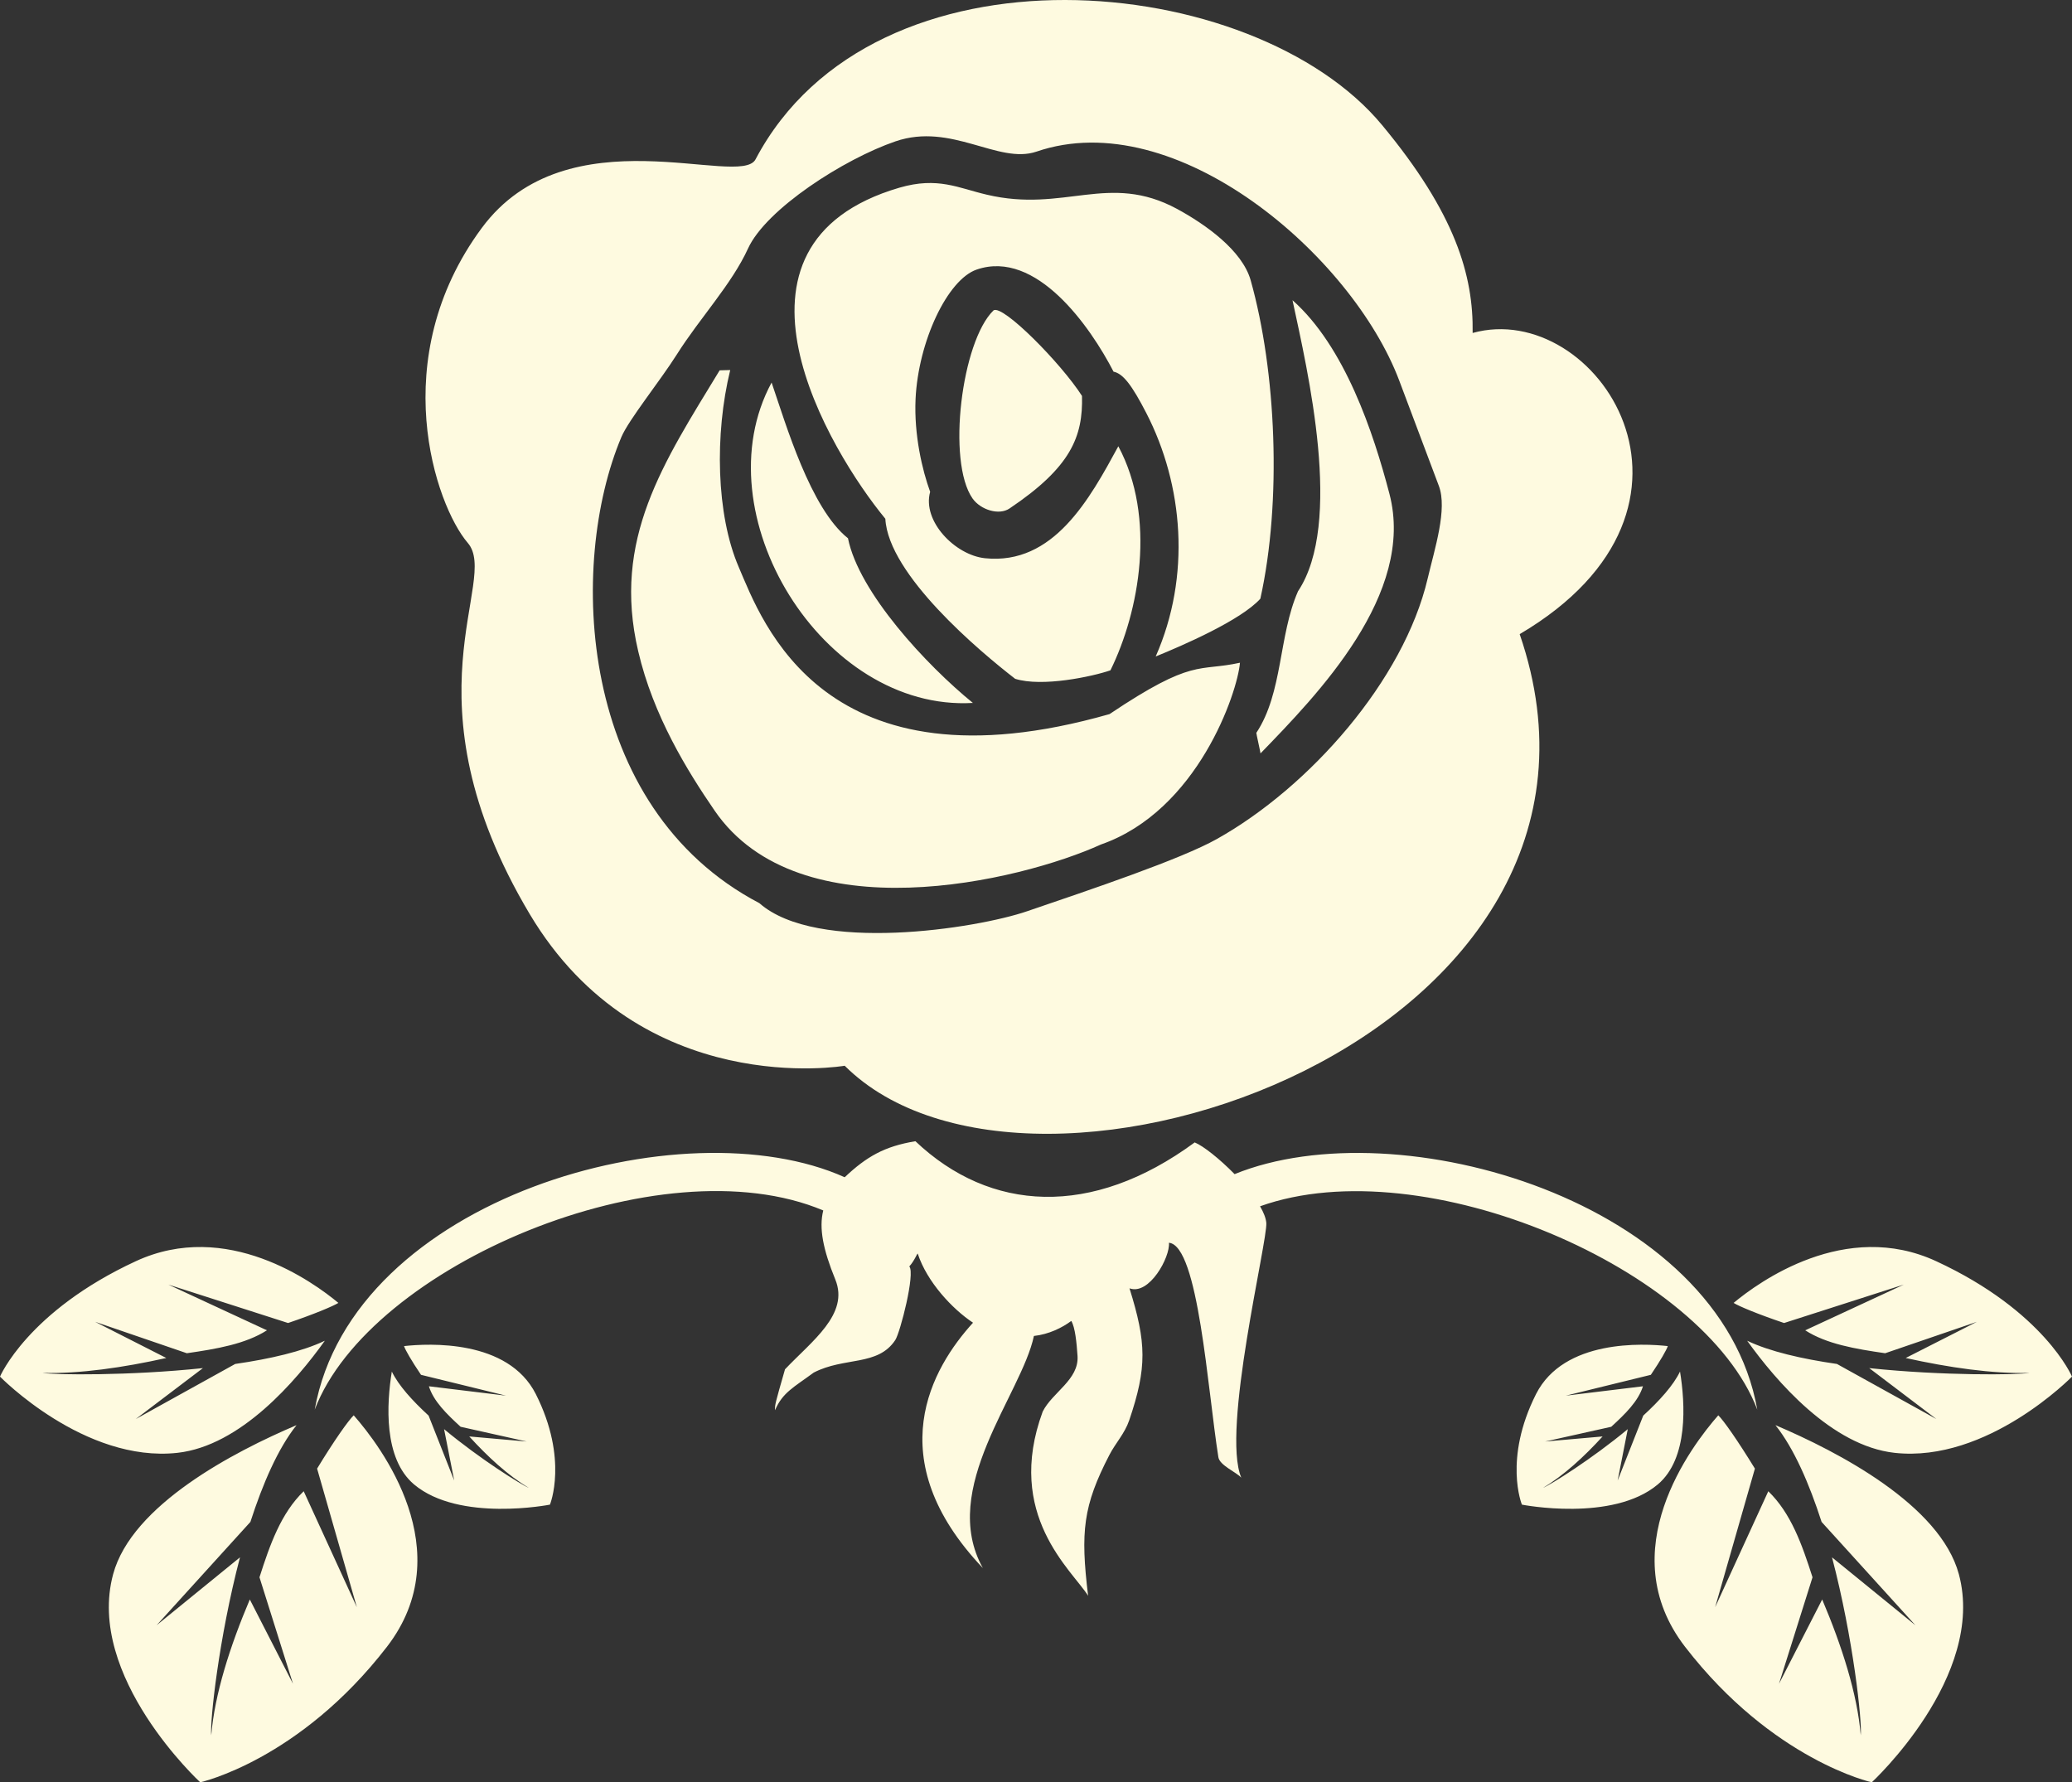 <?xml version="1.0" encoding="utf-8"?>
<svg viewBox="238.494 14.421 139.18 119.715" xmlns="http://www.w3.org/2000/svg">
  <rect x="238.494" y="14.421" width="139.18" height="119.715" fill="#333333" stroke="none"/>
  <path fill="#fefae0" class="st0" d="M 265.634 104.836 C 267.274 104.656 272.614 104.366 274.484 108.056 C 276.694 112.436 275.434 115.486 275.434 115.486 C 275.434 115.486 269.344 116.686 266.304 114.126 C 264.244 112.386 264.464 108.696 264.814 106.546 C 265.254 107.466 266.184 108.496 267.284 109.506 L 269.004 113.866 L 268.324 110.416 C 270.744 112.426 273.514 114.156 274.014 114.356 C 272.624 113.536 271.244 112.256 270.014 110.906 L 273.874 111.246 L 269.434 110.256 C 268.494 109.396 267.614 108.536 267.304 107.536 L 272.484 108.166 L 266.774 106.766 C 266.124 105.806 265.714 105.086 265.634 104.836 Z M 261.224 101.936 C 259.544 100.536 253.724 96.306 247.614 99.136 C 240.354 102.496 238.494 106.886 238.494 106.886 C 238.494 106.886 244.164 112.696 250.414 112.006 C 254.654 111.536 258.394 107.166 260.314 104.476 C 258.814 105.196 256.644 105.696 254.294 106.036 L 247.614 109.736 L 252.124 106.316 C 247.184 106.836 242.144 106.776 241.354 106.636 C 243.834 106.706 246.794 106.276 249.664 105.636 L 244.884 103.206 L 251.044 105.316 C 253.054 105.026 254.984 104.696 256.424 103.776 L 249.804 100.706 L 257.844 103.286 C 259.614 102.686 260.864 102.156 261.224 101.936 Z M 262.254 109.486 C 264.064 111.546 269.444 118.606 264.484 125.036 C 258.594 132.666 251.944 134.136 251.944 134.136 C 251.944 134.136 244.234 127.026 246.094 120.156 C 247.354 115.496 254.224 111.926 258.414 110.146 C 257.164 111.716 256.144 114.076 255.314 116.646 L 249.014 123.586 L 254.614 119.026 C 253.184 124.466 252.584 130.086 252.684 130.976 C 252.914 128.206 253.954 124.966 255.274 121.856 L 258.174 127.516 L 255.924 120.366 C 256.624 118.176 257.364 116.066 258.894 114.586 L 262.464 122.376 L 259.794 113.066 C 260.944 111.176 261.884 109.846 262.254 109.486 Z M 311.174 41.016 C 311.244 43.736 310.444 45.796 306.304 48.576 C 305.594 49.056 304.364 48.666 303.824 47.906 C 302.084 45.426 303.084 37.346 305.234 35.266 C 305.864 34.866 309.774 38.826 311.174 41.016 Z M 322.504 33.246 C 324.224 39.366 324.604 48.096 323.154 54.636 C 321.844 56.086 317.944 57.776 316.124 58.516 C 318.504 53.126 317.984 46.996 315.494 42.166 C 314.524 40.286 313.934 39.516 313.294 39.386 C 311.734 36.366 308.104 31.156 304.104 32.526 C 302.134 33.196 300.174 37.366 299.994 41.226 C 299.884 43.626 300.444 46.006 300.974 47.456 C 300.424 49.426 302.654 51.706 304.654 51.916 C 309.264 52.396 311.694 47.926 313.614 44.396 C 316.174 49.176 315.034 55.486 313.084 59.446 C 311.864 59.866 308.494 60.586 306.684 60.016 C 304.304 58.176 298.164 53.026 297.964 49.266 C 294.234 44.746 285.854 30.846 298.914 27.026 C 301.494 26.276 302.874 27.056 304.774 27.496 C 310.004 28.736 312.954 25.966 317.564 28.456 C 319.474 29.496 321.934 31.236 322.504 33.246 Z M 290.324 40.116 C 291.284 42.916 292.934 48.576 295.454 50.576 C 296.184 54.216 300.724 59.096 303.844 61.636 C 293.714 62.226 285.574 48.886 290.324 40.116 Z M 312.444 71.146 C 307.034 73.606 292.184 77.166 286.494 68.866 C 284.674 66.216 282.374 62.506 281.364 58.166 C 279.594 50.636 283.054 45.516 286.834 39.296 L 287.544 39.276 C 286.494 43.576 286.594 48.976 288.114 52.506 C 289.684 56.166 293.824 67.866 313.024 62.386 C 318.674 58.596 318.964 59.556 321.784 58.936 C 321.624 60.916 318.954 68.876 312.444 71.146 Z M 298.644 23.916 C 295.174 25.106 289.954 28.466 288.744 31.106 C 287.644 33.516 285.514 35.766 283.954 38.236 C 282.844 39.996 280.724 42.616 280.234 43.776 C 276.644 52.286 277.244 68.656 289.504 75.086 C 293.354 78.476 304.084 76.796 307.494 75.626 C 311.774 74.166 317.814 72.136 320.234 70.776 C 326.444 67.296 332.784 60.136 334.394 53.276 C 334.864 51.276 335.734 48.616 335.144 47.056 L 332.484 39.986 C 329.314 31.576 317.474 21.396 308.114 24.606 C 305.544 25.476 302.414 22.626 298.644 23.916 Z M 325.684 54.136 C 328.734 49.556 326.344 39.396 325.314 34.586 C 328.824 37.696 330.744 43.456 331.824 47.586 C 333.594 54.326 326.974 61.096 323.164 65.026 C 323.174 64.996 322.874 63.676 322.884 63.646 C 324.674 60.946 324.374 57.116 325.684 54.136 Z M 259.634 109.106 C 262.164 94.866 284.414 88.626 295.234 93.496 C 296.694 92.116 297.904 91.416 299.984 91.076 C 305.004 95.836 311.824 96.246 318.744 91.156 C 319.314 91.386 320.414 92.256 321.424 93.286 C 332.404 88.816 354.044 95.086 356.534 109.106 C 352.944 99.666 334.154 91.506 323.134 95.446 C 323.374 95.856 323.524 96.236 323.554 96.556 C 323.654 97.756 320.524 110.506 321.874 113.676 C 321.534 113.296 320.414 112.846 320.334 112.296 C 319.614 107.776 318.994 98.076 317.014 97.896 C 317.104 98.856 315.694 101.446 314.364 100.956 C 315.504 104.606 315.554 106.266 314.344 109.826 C 314.034 110.726 313.434 111.336 313.014 112.146 C 311.244 115.566 311.064 117.306 311.584 121.606 C 310.504 119.886 305.974 116.186 308.534 109.236 C 309.184 107.936 310.974 107.096 310.874 105.506 C 310.814 104.606 310.714 103.576 310.454 103.146 C 309.854 103.596 308.954 104.046 307.944 104.156 C 307.114 108.086 301.534 114.406 304.514 119.746 C 297.514 112.376 301.114 106.276 303.854 103.266 C 302.464 102.346 300.764 100.526 300.144 98.636 C 300.114 98.546 299.954 99.066 299.574 99.486 C 299.984 99.956 298.964 103.916 298.634 104.426 C 297.464 106.206 295.214 105.546 293.154 106.616 C 291.824 107.596 291.054 107.956 290.554 109.146 C 290.544 108.766 290.544 108.766 291.224 106.396 C 293.024 104.496 295.554 102.696 294.604 100.366 C 293.784 98.356 293.494 96.916 293.794 95.726 C 282.874 91.126 263.304 99.446 259.634 109.106 Z M 354.944 101.936 C 356.624 100.536 362.444 96.306 368.554 99.136 C 375.814 102.496 377.674 106.886 377.674 106.886 C 377.674 106.886 372.004 112.696 365.754 112.006 C 361.514 111.536 357.784 107.166 355.854 104.476 C 357.354 105.196 359.524 105.696 361.884 106.036 L 368.564 109.736 L 364.054 106.316 C 368.994 106.836 374.034 106.776 374.814 106.636 C 372.334 106.706 369.384 106.276 366.504 105.636 L 371.284 103.206 L 365.124 105.316 C 363.114 105.026 361.184 104.696 359.754 103.776 L 366.374 100.706 L 358.334 103.286 C 356.554 102.686 355.294 102.156 354.944 101.936 Z M 353.914 109.486 C 352.104 111.546 346.724 118.606 351.684 125.036 C 357.574 132.666 364.224 134.136 364.224 134.136 C 364.224 134.136 371.924 127.026 370.074 120.156 C 368.814 115.496 361.944 111.926 357.754 110.146 C 359.004 111.716 360.024 114.076 360.854 116.646 L 367.154 123.586 L 361.554 119.026 C 362.984 124.466 363.584 130.086 363.484 130.976 C 363.254 128.206 362.214 124.966 360.894 121.856 L 357.994 127.516 L 360.244 120.366 C 359.544 118.176 358.804 116.066 357.274 114.586 L 353.704 122.376 L 356.374 113.066 C 355.214 111.176 354.284 109.846 353.914 109.486 Z M 350.524 104.836 C 348.884 104.656 343.544 104.366 341.674 108.056 C 339.464 112.436 340.724 115.486 340.724 115.486 C 340.724 115.486 346.814 116.686 349.854 114.126 C 351.914 112.386 351.694 108.696 351.344 106.546 C 350.904 107.466 349.974 108.496 348.874 109.506 L 347.154 113.866 L 347.834 110.416 C 345.414 112.426 342.644 114.156 342.144 114.356 C 343.524 113.536 344.914 112.256 346.144 110.906 L 342.284 111.246 L 346.724 110.256 C 347.664 109.396 348.544 108.536 348.854 107.536 L 343.674 108.166 L 349.384 106.766 C 350.034 105.806 350.444 105.086 350.524 104.836 Z M 295.234 86.006 C 307.844 98.586 349.844 83.996 340.574 57.016 C 355.114 48.446 345.704 34.476 337.414 36.786 C 337.474 32.926 336.254 28.756 331.334 22.826 C 322.724 12.436 297.204 10.036 289.244 25.126 C 288.204 27.096 276.624 21.926 270.854 29.736 C 264.364 38.516 267.744 48.356 269.914 50.886 C 272.094 53.416 265.424 61.296 274.074 75.816 C 281.564 88.376 295.234 86.006 295.234 86.006 Z" style="clip-rule: evenodd; fill-rule: evenodd;" transform="matrix(1, 0, 0, 1, -2.842170943040401e-14, 0)"/>
</svg>